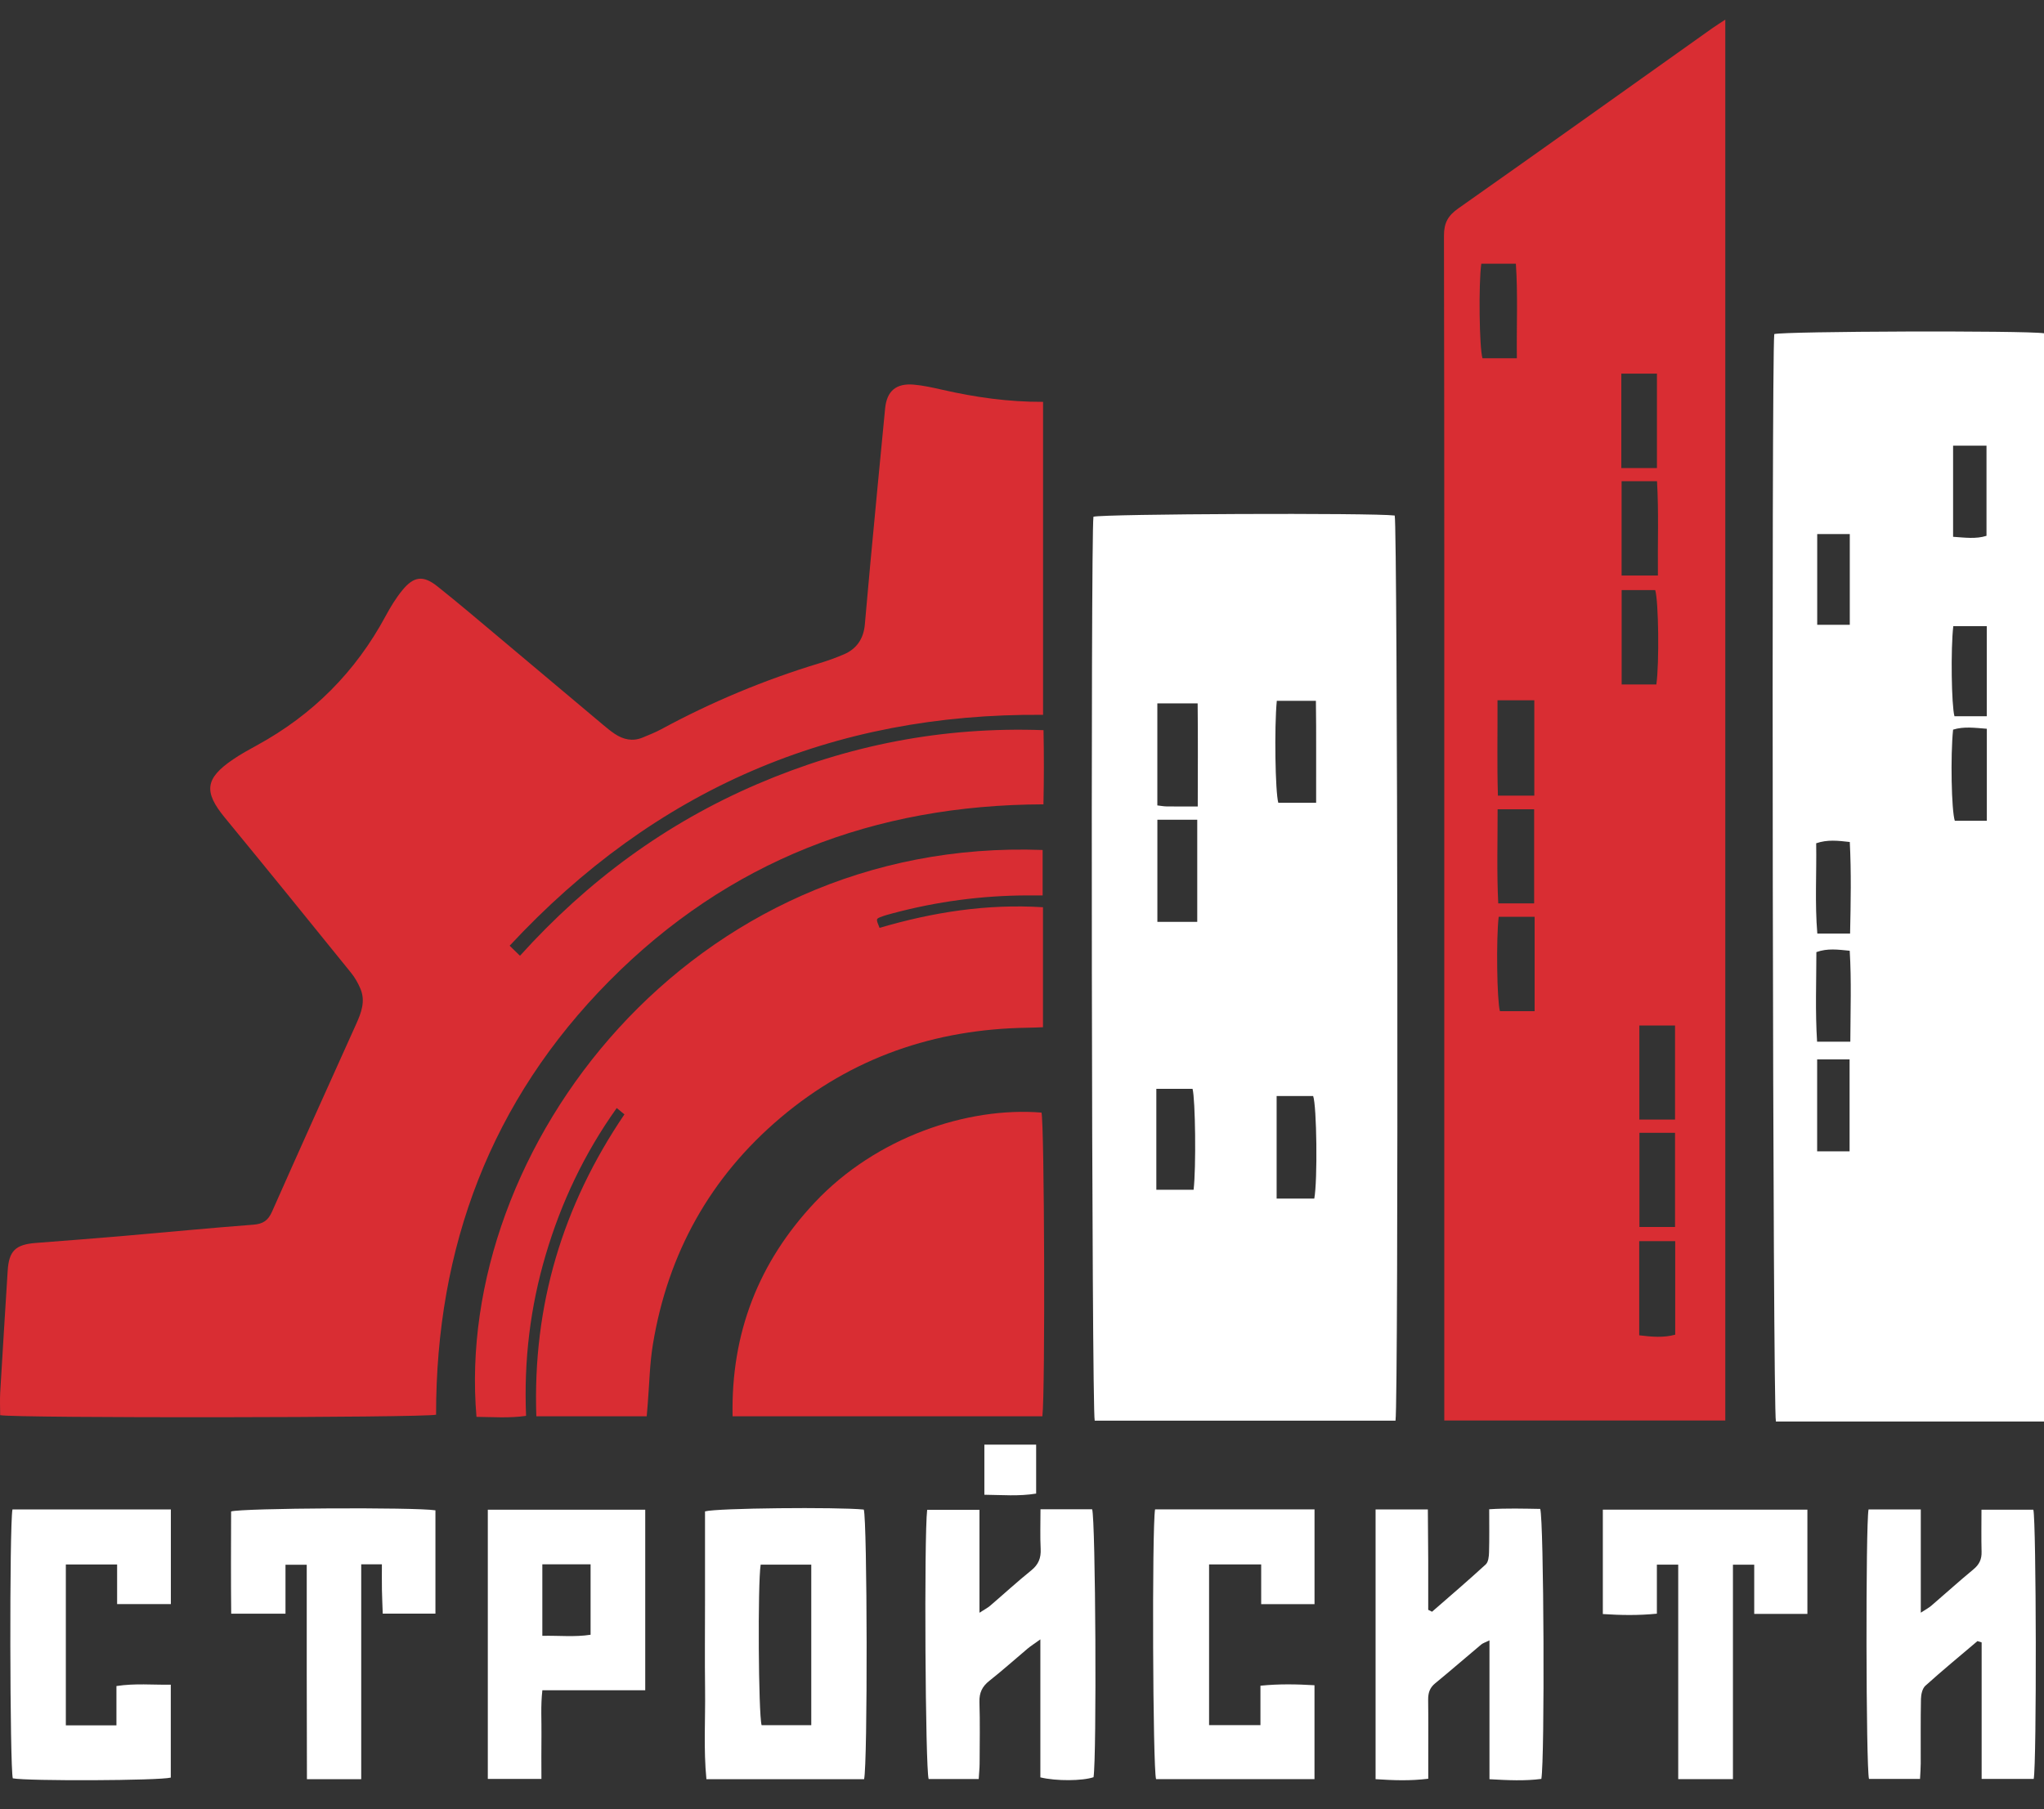 <?xml version="1.0" encoding="UTF-8"?> <svg xmlns="http://www.w3.org/2000/svg" width="61" height="54" viewBox="0 0 61 54" fill="none"><rect x="0" y="0" width="61" height="54" fill="#333333" stroke="none"/><path d="M51.489 42.401H43.102C43.102 42.204 43.102 42.019 43.102 41.834C43.102 36.729 43.102 31.625 43.102 26.52C43.102 20.025 43.106 13.53 43.093 7.035C43.092 6.651 43.215 6.435 43.523 6.219C46.052 4.439 48.569 2.641 51.09 0.85C51.205 0.768 51.326 0.694 51.489 0.586V42.401ZM45.789 23.75V20.902H44.691C44.696 21.862 44.674 22.798 44.703 23.75H45.789ZM49.989 36.625V33.813H48.926V36.625H49.989ZM49.431 20.431C49.522 19.8 49.497 17.931 49.397 17.614H48.396V20.431H49.431ZM48.924 30.61V33.419H49.989V30.61H48.924ZM48.92 37.047V39.858C49.297 39.904 49.648 39.935 49.994 39.839V37.047H48.92V37.047ZM45.798 30.182V27.366H44.726C44.648 28.028 44.674 29.869 44.763 30.182H45.798ZM48.394 14.363V17.179H49.478C49.467 16.224 49.506 15.301 49.451 14.363H48.394ZM48.386 11.153V13.971H49.449V11.153H48.386ZM45.784 26.966V24.156H44.694C44.696 25.11 44.666 26.032 44.713 26.966H45.785H45.784ZM45.268 10.693C45.257 9.723 45.301 8.797 45.239 7.872H44.207C44.123 8.473 44.148 10.386 44.242 10.693H45.268Z" fill="#D92D33"></path><path d="M61 42.432H52.999C52.905 42.098 52.862 10.907 52.95 9.972C53.254 9.887 60.42 9.862 61 9.948V42.431V42.432ZM59.294 21.753C58.929 21.724 58.604 21.68 58.287 21.779C58.206 22.557 58.238 24.195 58.338 24.5H59.294V21.753ZM59.292 18.69H58.293C58.213 19.372 58.239 21.067 58.328 21.379H59.292V18.69ZM58.287 13.303V16.023C58.643 16.047 58.968 16.094 59.284 15.994V13.303H58.287ZM54.23 31.622V34.367H55.198V31.622H54.23ZM55.213 27.866C55.233 26.929 55.25 26.037 55.204 25.133C54.849 25.093 54.54 25.055 54.201 25.171C54.216 26.072 54.159 26.963 54.235 27.866H55.213H55.213ZM55.22 31.094C55.224 30.154 55.256 29.273 55.202 28.379C54.846 28.344 54.536 28.3 54.207 28.42C54.206 29.314 54.171 30.195 54.228 31.094H55.22ZM55.204 15.942H54.232V18.649H55.204V15.942Z" fill="white"></path><path d="M41.647 42.406H32.67C32.579 42.079 32.547 16.075 32.632 15.424C32.946 15.338 40.971 15.305 41.623 15.388C41.709 15.697 41.739 41.721 41.647 42.406H41.647ZM35.73 24.468H34.54V27.516H35.73V24.468ZM35.745 24.073C35.747 23.005 35.753 22.006 35.742 20.996H34.539V24.041C34.645 24.053 34.729 24.07 34.813 24.071C35.102 24.075 35.391 24.073 35.745 24.073ZM39.223 35.777C39.324 35.23 39.297 33.014 39.189 32.715H38.099V35.777H39.223ZM35.621 35.514C35.699 34.858 35.674 32.819 35.59 32.501H34.509V35.514H35.621ZM39.278 23.963C39.274 22.912 39.286 21.913 39.271 20.919H38.104C38.028 21.704 38.057 23.642 38.149 23.963H39.278H39.278Z" fill="white"></path><path d="M31.129 11.995V21.337C24.842 21.284 19.552 23.557 15.21 28.229C15.327 28.343 15.406 28.42 15.518 28.529C17.543 26.285 19.88 24.572 22.6 23.405C25.307 22.244 28.128 21.685 31.142 21.795C31.157 22.534 31.156 23.253 31.14 24.009C26.092 24.023 21.731 25.699 18.183 29.282C14.645 32.855 13.011 37.229 13.014 42.228C12.648 42.319 0.498 42.334 0.005 42.242C0.005 42.024 -0.007 41.794 0.006 41.565C0.077 40.355 0.154 39.144 0.229 37.933C0.266 37.339 0.461 37.148 1.068 37.101C1.954 37.033 2.841 36.964 3.727 36.888C5.005 36.778 6.283 36.653 7.562 36.556C7.847 36.534 8 36.433 8.117 36.17C8.945 34.3 9.788 32.435 10.628 30.57C10.781 30.231 10.912 29.886 10.758 29.517C10.686 29.344 10.589 29.175 10.472 29.031C9.223 27.486 7.972 25.942 6.71 24.407C6.074 23.633 6.117 23.237 6.955 22.668C7.184 22.512 7.427 22.378 7.671 22.245C9.33 21.338 10.611 20.056 11.509 18.387C11.654 18.118 11.815 17.852 12.008 17.617C12.353 17.196 12.634 17.166 13.058 17.506C13.675 17.997 14.276 18.508 14.88 19.015C15.921 19.887 16.959 20.763 18 21.637C18.111 21.731 18.225 21.824 18.346 21.905C18.602 22.076 18.88 22.139 19.176 22.016C19.364 21.939 19.555 21.863 19.734 21.767C21.239 20.951 22.81 20.296 24.448 19.799C24.698 19.723 24.946 19.634 25.187 19.531C25.57 19.366 25.771 19.061 25.809 18.648C25.866 18.037 25.916 17.426 25.974 16.815C26.119 15.274 26.264 13.733 26.415 12.192C26.466 11.67 26.743 11.436 27.27 11.481C27.559 11.506 27.846 11.572 28.13 11.636C29.099 11.856 30.078 11.999 31.128 11.995H31.129Z" fill="#D92D33"></path><path d="M19.3 42.275H16.006C15.894 38.969 16.784 35.994 18.635 33.263C18.565 33.205 18.495 33.148 18.405 33.074C17.437 34.433 16.748 35.891 16.285 37.458C15.826 39.011 15.631 40.6 15.7 42.262C15.192 42.336 14.704 42.296 14.22 42.292C13.534 34.297 20.596 24.98 31.116 25.371V26.727C30.975 26.727 30.822 26.726 30.669 26.727C29.305 26.731 27.965 26.908 26.648 27.26C26.521 27.294 26.393 27.327 26.272 27.376C26.141 27.429 26.144 27.437 26.249 27.696C27.831 27.231 29.444 26.974 31.126 27.08V30.662C30.974 30.668 30.819 30.675 30.665 30.677C27.899 30.717 25.418 31.566 23.296 33.361C21.197 35.137 19.933 37.409 19.485 40.126C19.388 40.714 19.379 41.317 19.33 41.913C19.32 42.026 19.311 42.139 19.3 42.275V42.275Z" fill="#D92D33"></path><path d="M21.863 42.276C21.812 39.79 22.64 37.677 24.313 35.895C26.144 33.945 28.875 33.03 31.082 33.21C31.168 33.528 31.197 41.549 31.108 42.276H21.863Z" fill="#D92D33"></path><path d="M21.082 53.108C20.994 52.214 21.053 51.328 21.042 50.445C21.031 49.554 21.04 48.663 21.04 47.771C21.04 46.88 21.04 45.992 21.04 45.114C21.39 45.014 24.977 44.98 25.778 45.059C25.883 45.374 25.897 52.671 25.787 53.108H21.082ZM24.211 51.495V46.703H22.701C22.61 47.28 22.634 51.165 22.729 51.495H24.211Z" fill="white"></path><path d="M31.052 45.05H32.593C32.697 45.358 32.732 52.436 32.635 53.048C32.311 53.16 31.521 53.169 31.048 53.053V48.934C30.867 49.064 30.762 49.131 30.667 49.21C30.287 49.529 29.918 49.862 29.528 50.169C29.313 50.338 29.222 50.525 29.23 50.803C29.249 51.416 29.237 52.03 29.235 52.644C29.234 52.787 29.218 52.929 29.208 53.102H27.714C27.615 52.793 27.575 45.858 27.67 45.066H29.231V48.139C29.391 48.035 29.477 47.992 29.548 47.931C29.958 47.58 30.356 47.214 30.776 46.875C30.992 46.701 31.071 46.505 31.057 46.232C31.038 45.855 31.052 45.477 31.052 45.05L31.052 45.05Z" fill="white"></path><path d="M59.016 48.984C58.495 49.426 57.967 49.861 57.46 50.318C57.37 50.399 57.331 50.575 57.328 50.708C57.315 51.351 57.323 51.994 57.321 52.638C57.321 52.781 57.309 52.924 57.3 53.099H55.777C55.686 52.745 55.675 45.505 55.764 45.056H57.323V48.137C57.478 48.036 57.564 47.992 57.636 47.93C58.057 47.569 58.468 47.196 58.895 46.843C59.07 46.699 59.144 46.54 59.137 46.316C59.126 45.909 59.134 45.502 59.134 45.064H60.682C60.77 45.407 60.784 52.614 60.693 53.1H59.139V49.025C59.098 49.012 59.056 48.998 59.015 48.985L59.016 48.984Z" fill="white"></path><path d="M42.737 48.109C43.274 47.641 43.816 47.178 44.34 46.696C44.419 46.624 44.435 46.458 44.438 46.334C44.45 45.926 44.443 45.517 44.443 45.05C44.969 45.016 45.471 45.032 45.965 45.04C46.075 45.369 46.105 52.501 45.999 53.099C45.509 53.163 45.01 53.14 44.451 53.108V48.963C44.319 49.028 44.252 49.047 44.204 49.088C43.745 49.472 43.294 49.866 42.831 50.245C42.664 50.38 42.619 50.539 42.621 50.741C42.629 51.356 42.624 51.97 42.624 52.584C42.624 52.742 42.624 52.9 42.624 53.094C42.083 53.161 41.585 53.142 41.052 53.107V45.056H42.612C42.616 45.564 42.621 46.069 42.623 46.574C42.625 47.067 42.623 47.559 42.623 48.052C42.661 48.071 42.699 48.09 42.737 48.109L42.737 48.109Z" fill="white"></path><path d="M34.471 45.053H39.23V47.882H37.638V46.697H36.083V51.494H37.616V50.317C38.179 50.26 38.692 50.272 39.229 50.303V53.105H34.501C34.403 52.78 34.376 45.645 34.471 45.053Z" fill="white"></path><path d="M16.158 53.099H14.558V45.064H19.256V50.453H16.186C16.132 50.925 16.165 51.36 16.159 51.791C16.153 52.213 16.158 52.634 16.158 53.099ZM16.185 46.693V48.828C16.681 48.817 17.149 48.87 17.625 48.796V46.693H16.185Z" fill="white"></path><path d="M3.495 47.882V46.698H1.965V51.501H3.475V50.327C4.037 50.241 4.552 50.295 5.097 50.287V53.06C4.742 53.152 0.837 53.167 0.382 53.082C0.293 52.748 0.279 45.528 0.372 45.056H5.099V47.881H3.494L3.495 47.882Z" fill="white"></path><path d="M51.717 53.105H50.084V46.703H49.447V48.167C48.885 48.223 48.372 48.213 47.834 48.178V45.062H53.939V48.174H52.352V46.705H51.717V53.105Z" fill="white"></path><path d="M10.78 53.108H9.16C9.158 52.022 9.155 50.959 9.154 49.897C9.154 48.846 9.154 47.796 9.154 46.706H8.52V48.167H6.9C6.889 47.144 6.894 46.127 6.897 45.116C7.218 45.013 12.401 44.986 12.995 45.082V48.165H11.422C11.414 47.931 11.403 47.69 11.398 47.449C11.394 47.205 11.397 46.96 11.397 46.693H10.78V53.109L10.78 53.108Z" fill="white"></path><path d="M30.922 43.12V44.582C30.405 44.668 29.905 44.622 29.377 44.617V43.121H30.922V43.12Z" fill="white"></path></svg> 